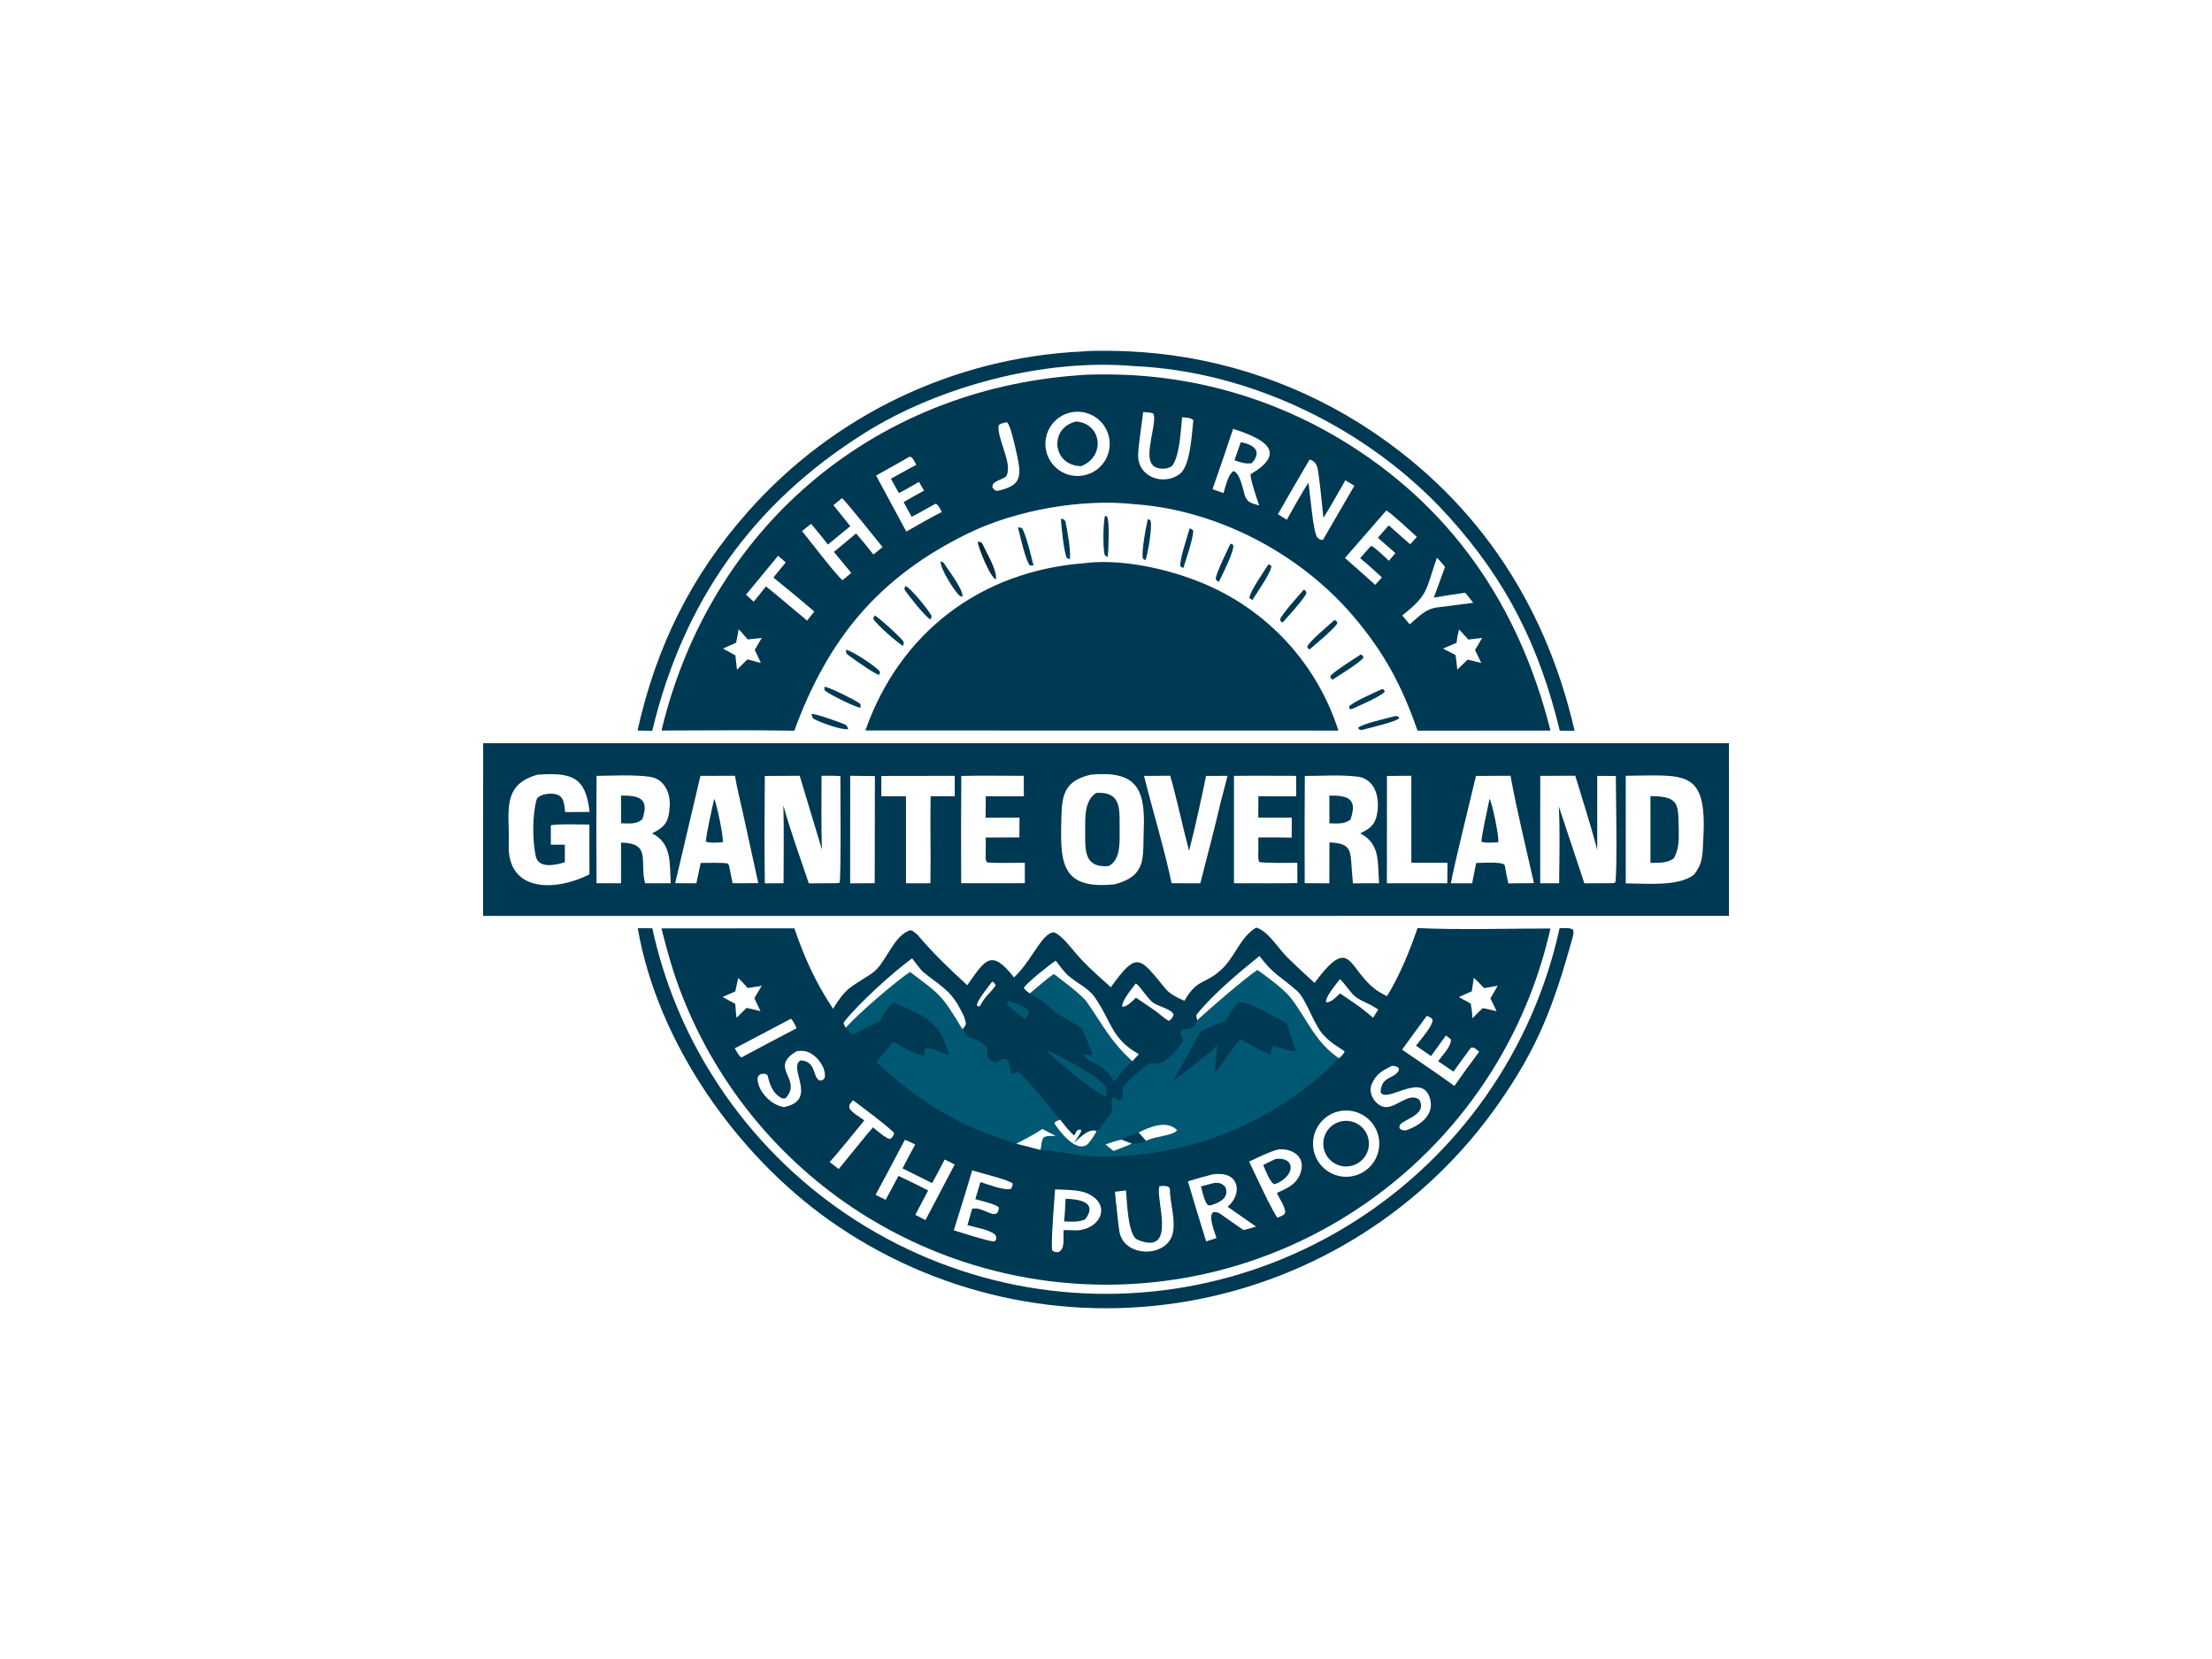 <svg version="1.1" xmlns="http://www.w3.org/2000/svg" style="display: block;" viewBox="0 0 2048 1536" width="1024" height="768" preserveAspectRatio="none">
<defs>
	<linearGradient id="Gradient1" gradientUnits="userSpaceOnUse" x1="916.985" y1="505.506" x2="910.015" y2="530.494">
		<stop class="stop0" offset="0" stop-opacity="1" stop-color="rgb(4,38,52)"/>
		<stop class="stop1" offset="1" stop-opacity="1" stop-color="rgb(7,46,76)"/>
	</linearGradient>
</defs>
<path transform="translate(0,0)" fill="rgb(255,255,255)" d="M 0 0 L 2048 0 L 2048 1536 L 0 1536 L 0 0 z"/>
<path transform="translate(0,0)" fill="rgb(0,57,83)" d="M 447.343 688.081 L 1600.77 688.087 L 1600.79 847.936 L 447.265 847.994 L 447.343 688.081 z"/>
<path transform="translate(0,0)" fill="rgb(255,255,255)" d="M 1010.11 717.198 C 1051.18 713.548 1060.59 728.987 1058.95 768.136 C 1057.89 793.311 1062.37 810.479 1032.42 818.671 C 980.96 824.273 981.718 797.281 982.67 756.522 C 983.188 734.355 986.642 722.637 1010.11 717.198 z"/>
<path transform="translate(0,0)" fill="rgb(0,57,83)" d="M 1014.96 734.149 C 1036.65 732.794 1036.84 746.577 1036.59 764.576 C 1036.42 776.88 1038.67 795.727 1026.32 801.887 C 1003.67 803.577 1004.7 787.556 1004.72 769.68 C 1004.72 757.352 1003.77 741.25 1014.96 734.149 z"/>
<path transform="translate(0,0)" fill="rgb(255,255,255)" d="M 1505.23 718.252 C 1559.85 717.927 1580.86 711.405 1576.99 776.972 C 1576.24 789.651 1577.09 799.125 1568.5 809.651 C 1554.58 821.097 1523.76 817.923 1505.19 817.877 L 1505.23 718.252 z"/>
<path transform="translate(0,0)" fill="rgb(0,57,83)" d="M 1528.1 737.067 C 1555.93 737.261 1553.7 744.989 1554.31 770.358 C 1554.52 778.932 1553.96 787.487 1549.5 794.96 C 1542.17 799.411 1536.62 798.741 1528.09 798.893 L 1528.1 737.067 z"/>
<path transform="translate(0,0)" fill="rgb(255,255,255)" d="M 552.321 718.362 C 568.191 718.156 585.808 717.123 601.316 719.128 C 614.807 720.872 620.71 733.829 620.076 745.998 C 619.326 760.377 616.341 765.339 603.71 771.582 C 622.382 780.951 619.775 799.237 621.046 817.77 L 597.259 817.788 C 591.878 797.457 603.495 780.772 575.011 780.072 L 574.986 817.76 L 552.306 817.717 C 552.087 784.599 552.092 751.48 552.321 718.362 z"/>
<path transform="translate(0,0)" fill="rgb(0,57,83)" d="M 575.008 736.601 C 591.829 736.415 601.491 739.217 594.693 758.634 C 588.444 763.448 583.008 762.338 575.016 762.251 L 575.008 736.601 z"/>
<path transform="translate(0,0)" fill="rgb(255,255,255)" d="M 1208.07 718.419 C 1223.94 718.402 1241.42 717.136 1256.84 719.062 C 1275.21 721.354 1278.27 742.666 1274.13 757.154 C 1271.85 765.096 1266.01 768.295 1259.39 771.617 C 1278.28 781.374 1275.33 798.551 1276.85 817.774 L 1252.62 817.825 C 1252.3 814.217 1251.94 810.256 1251.67 806.682 C 1250.26 787.816 1251.86 780.783 1230.88 779.952 L 1230.78 817.808 L 1207.97 817.687 C 1207.82 784.598 1207.85 751.508 1208.07 718.419 z"/>
<path transform="translate(0,0)" fill="rgb(0,57,83)" d="M 1230.82 736.589 C 1247.72 736.415 1257.3 739.151 1250.29 758.85 C 1244.56 763.317 1238.13 762.341 1230.84 762.302 L 1230.82 736.589 z"/>
<path transform="translate(0,0)" fill="rgb(255,255,255)" d="M 760.639 718.302 C 766.749 718.217 772.01 718.123 778.094 718.555 C 778.045 727.548 778.826 814.375 777.313 817.303 L 774.25 817.707 L 748.848 817.867 C 741.431 795.688 731.28 767.856 725.3 745.718 C 725.963 768.957 725.459 794.339 725.455 817.738 L 708.106 817.835 C 707.655 785.19 707.849 751.097 708.109 718.422 L 740.397 718.245 L 760.974 786.564 C 760.255 764.346 760.63 740.636 760.639 718.302 z"/>
<path transform="translate(0,0)" fill="rgb(255,255,255)" d="M 1426.06 718.333 L 1458.48 718.216 C 1465.29 740.619 1472.85 764.194 1478.82 786.725 L 1478.8 718.355 L 1496.03 718.481 C 1496.06 732.426 1497.63 809.828 1495.46 817.163 L 1493.11 817.686 L 1466.9 817.832 L 1443.18 746.488 C 1444.53 767.225 1443.66 796.598 1443.56 817.77 L 1426.01 817.762 L 1426.06 718.333 z"/>
<path transform="translate(0,0)" fill="rgb(255,255,255)" d="M 497.822 717.212 C 528.421 715.221 542.377 718.472 545.873 751.748 L 523.21 751.872 C 522.442 744.662 522.325 736.14 513.124 735.083 C 509.008 734.155 498.248 735.389 496.795 740.449 C 492.71 754.674 492.998 778.414 495.989 792.587 C 498.531 804.63 514.485 800.939 522.949 798.349 L 522.96 782.049 L 510.036 782.034 L 509.988 764.232 C 513.79 762.637 540.05 763.373 545.674 763.436 L 545.74 809.478 C 515.761 825.105 469.287 827.21 471.013 781.538 C 472.091 753.008 463.342 726.647 497.822 717.212 z"/>
<path transform="translate(0,0)" fill="rgb(255,255,255)" d="M 648.498 718.337 L 680.491 718.269 C 681.929 727.873 685.612 742.5 687.813 752.563 L 702.065 817.674 L 678.256 817.735 L 674.936 801.218 L 673.754 799.467 C 668.545 798.466 654.675 798.93 648.772 798.971 L 644.741 817.784 L 625.134 817.683 L 648.498 718.337 z"/>
<path transform="translate(0,0)" fill="rgb(0,57,83)" d="M 661.225 739.671 C 663.292 742.62 670.551 777.463 669.048 779.779 L 664.25 780.084 C 660.176 780.16 657.388 780.512 653.506 779.262 C 653.879 772.347 659.441 747.403 661.225 739.671 z"/>
<path transform="translate(0,0)" fill="rgb(255,255,255)" d="M 1366.54 718.408 L 1398.52 718.237 C 1404.1 749.064 1413.22 786.689 1420.23 817.661 L 1396.52 817.891 C 1395.31 813.034 1394.32 807.047 1393.36 802.045 L 1392.92 800.635 C 1389.43 797.617 1372.35 798.914 1366.71 799.014 L 1363 817.78 L 1343.23 817.764 C 1349.91 785.732 1358.98 750.514 1366.54 718.408 z"/>
<path transform="translate(0,0)" fill="rgb(0,57,83)" d="M 1379.12 739.643 C 1381.38 742.056 1388.58 777.365 1387.05 779.8 L 1382.25 780.104 C 1378.19 780.192 1375.58 780.437 1371.58 779.418 C 1371.65 773.981 1377.68 746.377 1379.12 739.643 z"/>
<path transform="translate(0,0)" fill="rgb(255,255,255)" d="M 890.031 718.419 C 908.681 717.925 929.067 718.312 947.851 718.304 L 947.955 737.293 L 912.687 737.228 L 912.543 757.081 L 943.921 757.062 L 943.809 775.358 L 912.652 775.389 L 912.638 790.25 C 912.521 793.823 912.161 795.168 913.606 798.292 C 917.976 799.327 943.301 798.815 948.844 798.788 L 948.846 817.694 L 889.918 817.753 C 889.743 784.642 889.781 751.53 890.031 718.419 z"/>
<path transform="translate(0,0)" fill="rgb(255,255,255)" d="M 1142.48 718.346 C 1161.45 718.077 1181.01 718.319 1200.03 718.314 L 1200.08 737.213 L 1165.05 737.252 L 1165.02 757.049 L 1196.02 757.066 L 1195.91 775.549 C 1185.89 775.239 1175.12 775.4 1165.03 775.377 L 1165.08 788.254 C 1164.91 792.296 1164.72 793.903 1165.65 797.891 C 1169.56 799.418 1195.81 798.821 1201.15 798.802 L 1201.17 817.587 C 1181.99 818.007 1161.75 817.726 1142.49 817.761 L 1142.48 718.346 z"/>
<path transform="translate(0,0)" fill="rgb(255,255,255)" d="M 1059.21 718.406 L 1083.44 718.194 C 1089.66 739.804 1095.03 765.542 1100.91 787.803 C 1106.52 765.973 1112.16 740.419 1116.64 718.374 L 1136.53 718.347 L 1130.02 743.416 C 1124.4 767.806 1117.48 793.412 1111.33 817.792 L 1084.74 817.729 C 1078.39 787.254 1066.99 749.597 1059.21 718.406 z"/>
<path transform="translate(0,0)" fill="rgb(255,255,255)" d="M 815.999 718.421 L 883.948 718.317 L 883.991 737.279 L 861.635 737.169 C 861.237 756.504 861.59 777.068 861.592 796.5 L 861.432 817.744 L 838.806 817.798 L 838.799 737.275 L 815.955 737.22 C 815.919 730.953 815.934 724.687 815.999 718.421 z"/>
<path transform="translate(0,0)" fill="rgb(255,255,255)" d="M 1284.12 718.433 L 1306.69 718.226 L 1306.71 798.754 L 1340.13 798.811 C 1340.2 805.027 1340.05 811.514 1340 817.755 L 1284.07 817.795 L 1284.12 718.433 z"/>
<path transform="translate(0,0)" fill="rgb(255,255,255)" d="M 787.148 718.271 L 810.03 718.538 L 809.871 817.682 L 787.124 817.867 L 787.148 718.271 z"/>
<path transform="translate(0,0)" fill="rgb(0,57,83)" d="M 1312.45 859.263 C 1349.55 861.052 1397.49 859.658 1435.5 859.652 C 1425.68 903.409 1408.99 945.33 1386.03 983.85 C 1328.5 1080.18 1235.01 1149.66 1126.19 1176.95 C 1017.46 1204 902.447 1186.73 806.467 1128.94 C 805.832 1128.58 805.202 1128.21 804.576 1127.84 C 725.747 1079.79 664.878 1007.18 631.323 921.18 C 622.948 899.764 618.006 881.595 612.38 859.582 L 735.447 859.495 C 745.177 887.622 754.923 909.173 771.276 933.98 C 784.133 913.195 787.597 914.407 807.204 901.223 C 820.337 892.391 826.709 866.372 842.553 861.376 C 844.458 860.775 848.206 864.393 849.659 865.666 C 864.13 882.791 879.071 897.096 895.549 912.166 C 912.346 888.426 917.635 877.969 938.824 904.947 C 949.313 895.193 956.019 882.464 964.592 871.147 C 966.813 868.214 971.319 863.534 975.14 863.251 C 977.418 863.082 981.563 866.693 983.347 868.369 C 989.952 874.573 995.658 882.698 1001.92 889.187 C 1010.17 897.742 1019.64 906.068 1028.48 914.069 C 1052.71 880.218 1054.97 885.883 1079.1 915.45 C 1083.08 920.327 1090.78 924.155 1096.57 926.598 C 1109.32 904.74 1115.7 912.457 1132.1 896.442 C 1143.55 885.252 1148.5 867.495 1163.11 858.795 C 1174.43 862.277 1183.08 877.662 1191.63 886.111 C 1200 894.38 1208.39 902.106 1217.09 910.012 C 1255.04 858.805 1246.4 905.821 1284.25 922.257 C 1296.39 902.038 1304.8 881.443 1312.45 859.263 z"/>
<path transform="translate(0,0)" fill="rgb(1,88,115)" d="M 1108.52 944.516 C 1107.88 941.831 1106.94 940.5 1108.59 938.494 C 1124.48 919.198 1147.24 900.387 1166.09 885.131 C 1178.92 902.309 1185.41 903.797 1200.8 917.359 C 1209.95 925.422 1216.68 950.61 1226.77 959.7 C 1231.59 965.024 1238.94 969.361 1244.97 973.384 C 1243.55 976.582 1242.35 977.336 1239.73 979.808 C 1181.12 1039.26 1102.03 1071.34 1018.93 1070.79 C 997.603 1070.65 981.536 1065.75 963.18 1064.66 C 955.799 1062.65 948.39 1060.74 940.956 1058.94 C 927.069 1053.87 914.818 1050.55 900.905 1044.37 C 867.854 1029.66 837.37 1008.34 811.581 983.173 C 816.666 976.85 821.876 970.628 827.207 964.511 C 831.186 966.97 852.298 979.036 855.854 977.092 C 855.917 974.268 855.945 973.557 856.529 970.812 C 861.137 969.15 873.844 975.173 879.127 977.212 C 877.412 972.36 875.646 967.527 873.83 962.712 C 866.157 942.835 845.794 936.317 826.784 927.892 C 821.757 933.715 818.19 938.458 814.754 945.329 C 806.146 949.683 797.515 953.992 788.861 958.255 L 782.99 951.514 C 782.187 949.847 780.534 947.438 781.304 946.461 C 795.905 927.914 827.03 900.152 844.44 887.291 C 846.618 890.176 852.574 898.145 854.857 900.047 C 868.235 911.195 879.159 916.004 887.883 932.074 C 890.722 937.305 893.337 941.552 894.28 947.906 C 893.375 950.629 892.969 950.869 891.062 952.899 C 891.847 954.076 895.528 959.548 896.31 959.898 C 904.112 963.381 915.746 964.746 913.956 976.598 C 915.056 980.308 918.122 981.897 921.389 984.351 C 924.702 982.214 926.688 980.378 930.534 980.302 C 937.044 983.486 933.047 988.495 937.043 994.209 C 941.828 993.991 940.329 989.223 944.949 994.044 C 957.459 1007.09 970.071 1022.8 981.569 1036.72 C 984.104 1039.8 991.636 1049.73 994.762 1051.29 L 995.355 1050 C 996.133 1048.31 996.504 1047.79 997.621 1046.26 L 1000.52 1045.81 L 1001.16 1046.99 C 999.231 1051.43 996.997 1054.24 994.192 1058.14 C 1000.67 1053.04 1006.97 1045.07 1015.1 1046.96 C 1018.9 1045.83 1024.23 1035.55 1026.75 1032.95 C 1033.01 1026.47 1027.47 1020.79 1030.13 1015.98 C 1034.3 1015.15 1031.67 1017.98 1037.14 1018.97 C 1040.46 1015.06 1040.15 1013.51 1039.27 1008.47 L 1039.08 1007.44 C 1040.69 1003.14 1060.03 987.294 1064.65 984.337 C 1078.05 987.521 1088.48 974.335 1095.15 963.819 C 1096.16 962.229 1093.43 958.076 1092.47 956.134 C 1094.56 951.181 1096.05 953.907 1100.9 952.674 C 1103.85 951.923 1108.12 947.335 1108.52 944.516 z"/>
<path transform="translate(0,0)" fill="rgb(255,255,255)" d="M 1108.52 944.516 C 1107.88 941.831 1106.94 940.5 1108.59 938.494 C 1124.48 919.198 1147.24 900.387 1166.09 885.131 C 1178.92 902.309 1185.41 903.797 1200.8 917.359 C 1209.95 925.422 1216.68 950.61 1226.77 959.7 C 1231.59 965.024 1238.94 969.361 1244.97 973.384 C 1243.55 976.582 1242.35 977.336 1239.73 979.808 C 1217.87 965.151 1210.57 944.308 1195.65 924.652 C 1188.98 915.867 1173.56 904.805 1164.25 898.007 C 1153.15 905.17 1118.76 934.951 1108.52 944.516 z"/>
<path transform="translate(0,0)" fill="rgb(255,255,255)" d="M 844.44 887.291 C 846.618 890.176 852.574 898.145 854.857 900.047 C 868.235 911.195 879.159 916.004 887.883 932.074 C 890.722 937.305 893.337 941.552 894.28 947.906 C 893.375 950.629 892.969 950.869 891.062 952.899 C 872.38 922.033 871.73 921.607 842.501 899.852 C 828.002 909.734 794.744 938.396 782.99 951.514 C 782.187 949.847 780.534 947.438 781.304 946.461 C 795.905 927.914 827.03 900.152 844.44 887.291 z"/>
<path transform="translate(0,0)" fill="rgb(255,255,255)" d="M 981.569 1036.72 C 984.104 1039.8 991.636 1049.73 994.762 1051.29 L 995.355 1050 C 996.133 1048.31 996.504 1047.79 997.621 1046.26 L 1000.52 1045.81 L 1001.16 1046.99 C 999.231 1051.43 996.997 1054.24 994.192 1058.14 C 1000.67 1053.04 1006.97 1045.07 1015.1 1046.96 C 1014.65 1049.63 1008.3 1058.62 1006.23 1059.99 C 995.744 1066.88 980.785 1047.36 976.244 1039.97 C 977.362 1037.78 978.581 1037.96 981.569 1036.72 z"/>
<path transform="translate(0,0)" fill="rgb(255,255,255)" d="M 965.095 1045.3 L 977.422 1051.76 C 973.455 1051.77 969.001 1051.17 966.002 1053.29 C 963.61 1058.01 964.58 1060.85 963.18 1064.66 C 955.799 1062.65 948.39 1060.74 940.956 1058.94 C 948.456 1055.03 958.236 1049.98 965.095 1045.3 z"/>
<path transform="translate(0,0)" fill="rgb(0,57,83)" d="M 1146.25 927.71 C 1158.03 927.625 1179.99 941.386 1191.15 947.467 C 1193.98 955.497 1197.28 964.487 1199.75 972.581 C 1196.39 974.627 1185.11 969.372 1179.04 968.27 C 1177.28 970.049 1176.8 974.031 1176.07 976.873 C 1166.78 971.794 1157.59 967.496 1148.26 962.127 C 1140.68 971.584 1133.21 982.243 1126.05 992.107 L 1125.42 991.797 C 1124.1 989.811 1126.83 971.386 1127.27 967.049 C 1118.39 977.457 1097.56 990.758 1085.56 1001.73 C 1094.02 985.926 1103.01 971.499 1111.15 955.402 C 1118.46 951.475 1127.02 948.131 1134.77 945.023 C 1136.98 940.169 1142.96 932.321 1146.25 927.71 z"/>
<path transform="translate(0,0)" fill="rgb(255,255,255)" d="M 1054.15 1048.59 C 1064.17 1043.47 1080.17 1036.62 1089.89 1046.37 C 1086.35 1051.7 1067.39 1052.15 1061.07 1056.4 L 1054.15 1048.59 z"/>
<path transform="translate(0,0)" fill="rgb(255,255,255)" d="M 1023.54 1059.58 C 1027.76 1058.17 1034.96 1055.41 1039.07 1055.25 L 1047.94 1058.74 C 1044.46 1060.56 1035.11 1064.02 1031.05 1065.63 C 1028.92 1064.14 1025.67 1061.31 1023.54 1059.58 z"/>
<path transform="translate(0,0)" fill="rgb(0,57,83)" d="M 1054.15 1048.59 L 1061.07 1056.4 C 1057.22 1058.18 1052.15 1059.15 1047.94 1058.74 L 1039.07 1055.25 C 1040.86 1052.67 1050.55 1049.86 1054.15 1048.59 z"/>
<path transform="translate(0,0)" fill="rgb(1,88,115)" d="M 977.445 889.446 C 980.721 893.748 985.291 900.083 989.236 903.497 C 996.32 909.628 1007.51 914.892 1013.02 922.575 C 1029.21 945.154 1028.12 961.163 1054.37 976.038 L 1048.39 982.506 C 1043.7 986.197 1035.07 996.438 1031.42 1001.37 C 1018.87 980.709 1010.71 986.986 1002.38 976.34 C 1005.08 976.112 1007.73 976.71 1010.47 977.104 L 1011.43 976.267 C 1010.71 974.366 1002.7 953.108 1001.69 952.336 C 992.533 945.353 980.128 940.677 971.777 932.57 C 965.466 926.445 960.776 923.813 953.515 919.736 C 951.38 918.173 948.715 916.718 948.018 914.34 C 951.855 908.98 971.531 893.36 977.445 889.446 z"/>
<path transform="translate(0,0)" fill="rgb(255,255,255)" d="M 977.445 889.446 C 980.721 893.748 985.291 900.083 989.236 903.497 C 996.32 909.628 1007.51 914.892 1013.02 922.575 C 1029.21 945.154 1028.12 961.163 1054.37 976.038 L 1048.39 982.506 C 1028.16 964.186 1021.37 949.35 1006.28 927.753 C 1001.52 920.943 983.309 907.667 975.794 901.795 C 970.467 904.969 958.887 915.265 953.515 919.736 C 951.38 918.173 948.715 916.718 948.018 914.34 C 951.855 908.98 971.531 893.36 977.445 889.446 z"/>
<path transform="translate(0,0)" fill="rgb(255,255,255)" d="M 1245.62 1028.18 C 1262.48 1027.78 1276.49 1041.06 1277.01 1057.91 C 1277.53 1074.76 1264.36 1088.88 1247.52 1089.52 C 1230.49 1090.17 1216.19 1076.83 1215.67 1059.8 C 1215.14 1042.77 1228.59 1028.58 1245.62 1028.18 z"/>
<path transform="translate(0,0)" fill="rgb(0,57,83)" d="M 1240.61 1038.51 C 1247.94 1036.46 1255.81 1038.5 1261.2 1043.87 C 1266.6 1049.23 1268.7 1057.08 1266.7 1064.43 C 1264.7 1071.77 1258.9 1077.47 1251.52 1079.34 C 1240.31 1082.2 1228.88 1075.5 1225.89 1064.32 C 1222.91 1053.14 1229.47 1041.63 1240.61 1038.51 z"/>
<path transform="translate(0,0)" fill="rgb(255,255,255)" d="M 1123.45 1087.12 C 1125.22 1086.98 1126.99 1086.91 1128.77 1086.9 C 1147.13 1086.82 1150.36 1105.3 1136.63 1117.29 L 1162.98 1135.68 L 1151.39 1138.87 C 1144.14 1134.06 1136.69 1128.65 1129.53 1123.62 C 1127.77 1122.28 1125.85 1122.38 1123.57 1122.14 C 1117.98 1125.23 1124.73 1140.78 1126.3 1146.26 L 1116.73 1149.35 C 1110.95 1130.85 1105.32 1112.31 1099.84 1093.72 C 1107.65 1091.31 1115.52 1089.11 1123.45 1087.12 z"/>
<path transform="translate(0,0)" fill="rgb(0,57,83)" d="M 1124.64 1095.13 C 1129.04 1094.98 1131.58 1095.66 1134.51 1099.03 C 1137.92 1107.85 1131.52 1112.05 1124.39 1114.8 C 1120.82 1115.97 1121.4 1116.37 1118.25 1115.69 C 1114.7 1111.6 1113.54 1104.13 1111.95 1098.47 C 1116 1097.28 1120.52 1096.2 1124.64 1095.13 z"/>
<path transform="translate(0,0)" fill="rgb(255,255,255)" d="M 976.878 1101.21 C 985.63 1101.57 998.979 1101.41 1006.75 1104.9 C 1029.29 1115.04 1019.49 1137.75 997.249 1139.16 L 984.843 1138.83 C 984.033 1146.09 986.689 1156.26 979.838 1159.37 C 977.383 1159.15 975.96 1159.34 974.191 1157.69 C 972.836 1150.3 976.192 1111.11 976.878 1101.21 z"/>
<path transform="translate(0,0)" fill="rgb(0,57,83)" d="M 986.56 1109.89 C 998.56 1110.19 1016.97 1112.72 1004.68 1129.04 C 997.576 1131.76 992.737 1131.09 985.17 1130.82 C 985.974 1124.9 986.21 1116.06 986.56 1109.89 z"/>
<path transform="translate(0,0)" fill="rgb(255,255,255)" d="M 1183.83 1064.14 C 1197.84 1063.19 1209.34 1071.82 1203.94 1086.54 C 1200.2 1096.73 1191.3 1100.42 1182.21 1104.5 C 1184.9 1110.6 1189.47 1116.43 1190.01 1122.28 C 1188.5 1125.53 1188.41 1124.71 1184.35 1126.81 L 1182.78 1127.37 C 1179.07 1123.92 1159.92 1082.56 1156.52 1075.49 C 1164.84 1071.52 1175.02 1066.4 1183.83 1064.14 z"/>
<path transform="translate(0,0)" fill="rgb(0,57,83)" d="M 1180.78 1073.11 C 1197.99 1070.54 1200.68 1086.5 1182.82 1095.44 L 1179.49 1096.38 C 1175.38 1093.66 1171.68 1083.52 1169.56 1078.59 L 1180.78 1073.11 z"/>
<path transform="translate(0,0)" fill="rgb(255,255,255)" d="M 837.79 1055.31 C 840.231 1056.07 844.875 1058.46 847.361 1059.66 C 843.361 1066.98 839.449 1074.35 835.626 1081.77 L 862.973 1095.39 C 866.848 1088.65 870.948 1080.48 874.646 1073.53 L 883.912 1078.17 L 856.846 1129.63 L 847.436 1124.78 L 859.379 1102.21 C 850.29 1097.54 841.118 1093.04 831.867 1088.7 L 819.991 1110.87 L 810.665 1106.29 C 819.834 1089.52 828.808 1072.21 837.79 1055.31 z"/>
<path transform="translate(0,0)" fill="rgb(255,255,255)" d="M 1073.53 1098.26 C 1076.38 1098 1083.21 1097.09 1083.19 1101.63 C 1083.14 1115.56 1091.45 1137.17 1082.51 1149.15 C 1070.76 1164.87 1039.62 1161.16 1036.37 1139.96 C 1035.19 1132.21 1034.44 1124.15 1033.64 1116.24 C 1033.14 1113.76 1032.6 1106.27 1032.32 1103.4 L 1042.51 1102.16 C 1043.57 1111.92 1043.96 1144.1 1053.43 1147.95 C 1090.77 1163.14 1069.18 1108.88 1073.53 1098.26 z"/>
<path transform="translate(0,0)" fill="rgb(255,255,255)" d="M 900.124 1083.62 C 906.859 1085.88 935.018 1092.48 937.739 1095.92 C 937.25 1098.35 937.362 1098.62 935.929 1100.71 C 930.077 1102.6 914.324 1096.49 907.78 1094.4 L 902.995 1110.25 C 907.449 1111.55 923.169 1115.19 924.816 1118.04 C 924.049 1132.42 909.556 1116.05 900.003 1119.22 L 895.736 1134.32 C 903.212 1136.44 916.043 1138.43 921.374 1143.16 C 922.871 1146.58 922.709 1144.87 921.917 1148.49 L 920.128 1149.46 C 911.498 1148.28 892.286 1141.87 883.089 1139.12 C 888.924 1120.67 894.603 1102.17 900.124 1083.62 z"/>
<path transform="translate(0,0)" fill="rgb(255,255,255)" d="M 1321.04 940.492 C 1323.92 941.721 1324.43 941.743 1326.39 944.041 C 1326.83 949.582 1314.99 962.946 1310.99 968.163 L 1324.95 977.778 L 1338.7 958.749 C 1340.32 959.864 1341.79 961.067 1343.32 962.293 C 1343.86 968.594 1335.95 976.343 1331.5 982.509 L 1345.71 992.192 L 1360.19 972.208 L 1362.33 969.742 C 1366.1 970.144 1366.2 971.13 1369.51 973.801 C 1361.65 984.2 1354 994.753 1346.56 1005.45 C 1331.3 994.273 1313.82 982.702 1298.14 971.838 C 1305.71 961.339 1313.34 950.891 1321.04 940.492 z"/>
<path transform="translate(0,0)" fill="rgb(255,255,255)" d="M 1288.84 986.85 C 1291.86 986.842 1292.08 987.125 1294.85 988.593 L 1295.28 990.652 C 1291.38 999.391 1278.79 995.662 1278.25 1011.29 C 1283.93 1021.94 1316.58 992.017 1323.91 1016.84 C 1328.48 1032.31 1314.71 1042.15 1301.66 1046.55 C 1298.44 1046.55 1298.61 1046.6 1295.9 1044.86 C 1295.48 1042.78 1295.55 1043.61 1296.17 1041.4 C 1300.61 1035.86 1321.61 1031.88 1314.08 1018.2 C 1303.89 1010.23 1291.27 1028.19 1280.16 1024.51 C 1272.65 1022.02 1266.8 1012.28 1269.78 1004.42 C 1273.45 994.742 1280.04 990.965 1288.84 986.85 z"/>
<path transform="translate(0,0)" fill="rgb(255,255,255)" d="M 737.988 973.11 C 740.134 972.984 743.164 972.828 745.24 973.222 C 755.135 975.103 765.395 988.031 763.551 997.939 C 761.201 1000.62 762.632 999.739 759.021 1000.52 C 751.785 997.163 756.428 983.134 741.535 981.701 C 728.364 987.92 758.628 1018.56 725.74 1025.04 C 713.686 1023.07 701.344 1010.31 701.348 998.129 C 702.872 994.9 701.753 996.116 704.779 994.311 C 708.586 994.199 707.65 993.69 710.508 995.359 C 711.018 997.461 711.606 999.544 712.27 1001.6 C 714.351 1007.99 717.795 1013.74 723.935 1016.9 C 725.15 1016.91 726.954 1017.25 727.738 1016.35 C 743.135 998.692 710.909 988.66 737.988 973.11 z"/>
<path transform="translate(0,0)" fill="rgb(255,255,255)" d="M 789.746 1018.62 C 799.817 1026.26 819.212 1040.42 827.663 1048.75 L 827.55 1050.54 C 825.603 1053.43 826.233 1053.49 823.571 1054.59 C 818.877 1052.96 812.408 1047.1 808.303 1043.78 C 802.691 1049.91 795.635 1058.99 790.196 1065.58 L 776.508 1082.36 L 768.189 1075.89 C 778.449 1064.41 790.195 1049.44 800.222 1037.36 C 795.685 1033.77 788.935 1030.51 786.43 1025.93 C 786.055 1022.02 786.806 1022.47 789.746 1018.62 z"/>
<path transform="translate(0,0)" fill="rgb(255,255,255)" d="M 732.253 943.239 C 734.392 944.992 736.171 949.25 737.591 951.964 C 720.483 960.908 703.423 969.943 686.412 979.069 C 684.164 977.753 681.794 973.08 680.301 970.613 L 732.253 943.239 z"/>
<path transform="translate(0,0)" fill="rgb(255,255,255)" d="M 683.434 905.509 C 685.366 907.02 690.336 912.644 692.273 914.745 L 705.247 912.745 L 698.411 924.128 L 704.123 936.166 L 691.262 933.148 L 681.889 942.345 C 681.392 938.32 681.096 933.548 680.753 929.462 L 668.996 923.105 L 680.807 917.869 L 683.434 905.509 z"/>
<path transform="translate(0,0)" fill="rgb(255,255,255)" d="M 1364.53 905.385 C 1366.39 906.72 1372.14 912.87 1374.08 914.875 L 1386.71 912.654 L 1379.93 924.356 L 1385.61 936.172 C 1381.6 935.17 1376.98 934.28 1372.89 933.39 C 1369.56 936.329 1366.37 939.639 1363.22 942.791 C 1363.09 937.372 1362.61 934.529 1361.71 929.162 L 1350.69 923.182 C 1354.56 921.347 1358.73 919.562 1362.66 917.799 L 1364.53 905.385 z"/>
<path transform="translate(0,0)" fill="rgb(1,88,115)" d="M 969.352 972.818 C 975.855 973.966 1020.18 998.223 1023.89 1006.5 C 1025.3 1009.63 1024.42 1011.28 1023.89 1014.71 C 1018.14 1015.96 974.556 979.333 969.352 972.818 z"/>
<path transform="translate(0,0)" fill="rgb(255,255,255)" d="M 1051.6 910.526 C 1055.96 913.297 1062.26 924.366 1067.49 928.255 C 1072.4 931.899 1084.74 934.108 1086.65 939.46 C 1085.37 942.636 1085.08 942.938 1082.43 945.118 C 1080.32 944.793 1074.46 939.63 1072.38 937.965 C 1065.55 932.922 1058.81 928.446 1051.75 923.744 C 1048.1 927.081 1043.64 932.197 1038.93 932.167 C 1038.62 926.381 1047.83 915.576 1051.6 910.526 z"/>
<path transform="translate(0,0)" fill="rgb(255,255,255)" d="M 1240.58 906.581 C 1244.64 909.883 1250.96 920.159 1255.48 923.268 C 1261.93 927.703 1267.55 929.051 1274.84 933.882 L 1276.06 934.697 L 1271.27 942.309 C 1267.65 938.994 1263.59 935.904 1259.73 932.848 C 1253.65 928.407 1246.9 924.008 1240.64 919.759 C 1237.18 922.882 1232.39 928.527 1227.69 927.904 C 1227.14 922.703 1237.11 911.115 1240.58 906.581 z"/>
<path transform="translate(0,0)" fill="rgb(1,88,115)" d="M 933.024 926.553 C 939.661 928.75 947.75 930.464 951.967 935.916 C 952.764 939.788 952.718 938.327 950.141 942.692 L 948.012 942.845 C 943.887 939.687 934.816 933.278 932.208 929.362 L 933.024 926.553 z"/>
<path transform="translate(0,0)" fill="rgb(255,255,255)" d="M 918.787 908.68 C 920.618 910.169 921.031 910.212 921.772 912.461 C 915.872 920.837 913.476 920.409 907.19 931.507 L 906.058 931.971 L 904.481 930.839 C 904.339 926.516 915.64 912.852 918.787 908.68 z"/>
<path transform="translate(0,0)" fill="rgb(0,57,83)" d="M 998.904 347.419 C 1008.39 346.448 1024.77 346.602 1034.31 346.791 C 1106.86 348.449 1177.74 368.879 1240.05 406.089 C 1343.69 468.155 1406.38 560.591 1435.54 676.413 L 1312.46 676.51 C 1297.93 634.818 1281.68 604.1 1252.58 570.051 C 1203.22 512.288 1126.98 472.279 1050.83 466.855 C 1002.08 461.358 940.947 472.207 897.119 493.457 C 813.573 533.965 766.66 591.381 735.414 676.537 C 695.075 675.79 652.944 676.377 612.449 676.385 C 656.983 489.674 807.251 361.067 998.904 347.419 z"/>
<path transform="translate(0,0)" fill="rgb(255,255,255)" d="M 991.506 381.835 C 1007.66 378.418 1023.52 388.81 1026.83 404.99 C 1030.14 421.171 1019.65 436.955 1003.44 440.161 C 987.391 443.339 971.783 432.962 968.501 416.929 C 965.219 400.896 975.495 385.221 991.506 381.835 z"/>
<path transform="translate(0,0)" fill="rgb(0,57,83)" d="M 996.604 390.235 C 1020.33 392.385 1023.65 422.857 1000.96 431.584 C 973.806 431.137 971.137 395.632 996.604 390.235 z"/>
<path transform="translate(0,0)" fill="rgb(255,255,255)" d="M 1141.71 397.017 C 1166.9 405.2 1194.59 417.492 1157.81 439.09 C 1157.68 444.426 1163.92 462.141 1165.82 468.043 C 1158.6 465.576 1155.37 465.98 1152.5 458.741 C 1150.81 452.727 1147.99 437.988 1142.07 436.152 C 1136.94 439.335 1134.66 450.446 1132.81 456.535 L 1122.62 452.918 C 1129.13 434.334 1135.49 415.7 1141.71 397.017 z"/>
<path transform="translate(0,0)" fill="rgb(0,57,83)" d="M 1148.76 409.373 C 1160.68 411.618 1169.08 417.516 1158.94 428.904 C 1152.04 429.488 1149.46 428.318 1142.97 426.163 L 1148.76 409.373 z"/>
<path transform="translate(0,0)" fill="rgb(255,255,255)" d="M 1212.54 425.379 C 1218.26 427.392 1219.61 430.919 1220.43 436.561 C 1222.48 450.715 1223.83 465.202 1225.29 479.424 C 1231.9 469.151 1239.35 455.44 1245.62 444.666 L 1253.96 449.762 L 1224.84 499.854 C 1221.61 499.753 1222.63 499.786 1219.52 497.511 C 1215.52 491.026 1213.06 457.329 1211.49 446.943 C 1205.55 455.547 1196.89 471.688 1191.39 481.218 L 1183.18 476.053 C 1192.86 459.101 1202.65 442.209 1212.54 425.379 z"/>
<path transform="translate(0,0)" fill="rgb(255,255,255)" d="M 779.612 461.221 C 783.337 464.275 812.636 500.977 817.129 506.538 L 808.664 513.434 C 803.489 506.788 798.15 500.271 792.651 493.889 L 772.074 510.993 L 788.135 530.438 C 785.741 532.598 782.62 535.045 780.09 537.15 C 774.294 532.84 749.289 499.9 742.583 491.686 L 750.946 485.008 C 756.32 491.257 761.521 497.653 766.543 504.189 L 787.238 487.178 C 782.083 480.656 776.888 474.165 771.655 467.706 L 779.612 461.221 z"/>
<path transform="translate(0,0)" fill="rgb(255,255,255)" d="M 1058.42 381.513 C 1062.48 381.706 1063.71 381.651 1067.66 382.802 C 1072.2 389.778 1058.69 421.017 1066.91 430.222 C 1070.22 435.136 1083.06 435.258 1086.11 430.134 C 1092.5 419.401 1093.15 398.68 1094.47 386.278 C 1098.98 386.854 1101.75 386.448 1104.83 389.005 L 1104.55 392.235 C 1103.35 402.481 1102 431.586 1092.31 438.833 C 1077.04 450.262 1052.6 441.583 1053.79 420.163 C 1054.45 408.359 1056.95 394.39 1058.42 381.513 z"/>
<path transform="translate(0,0)" fill="rgb(255,255,255)" d="M 1283.51 472.681 C 1287.46 474.472 1307.21 492.892 1311.83 497.093 L 1305.64 503.926 L 1285.78 486.424 L 1275.68 497.881 L 1291.96 512.134 L 1285.9 519.214 C 1282.36 515.913 1273.36 506.997 1269.57 505.453 L 1268.19 506.723 L 1259.3 516.82 C 1265.25 521.463 1273.65 529.397 1279.5 534.615 L 1273.26 541.492 C 1264.16 533.169 1254.48 524.815 1245.22 516.606 L 1283.51 472.681 z"/>
<path transform="translate(0,0)" fill="rgb(255,255,255)" d="M 842.33 422.725 C 845.247 423.388 846.936 427.866 848.389 430.412 C 840.841 434.219 832.332 439.137 824.829 443.249 L 832.24 456.486 C 838.305 453.523 844.909 449.543 850.829 446.16 L 855.528 454.225 C 849.171 457.697 842.855 461.243 836.579 464.861 L 844.073 478.465 C 850.617 475.238 859.055 470.295 865.574 466.691 L 866.399 466.461 C 869.286 467.9 870.059 470.716 871.939 474.037 C 861.731 479.07 849.234 486.512 839.104 492.17 L 811.129 440.263 C 821.576 434.5 831.977 428.654 842.33 422.725 z"/>
<path transform="translate(0,0)" fill="rgb(255,255,255)" d="M 1330.32 516.494 C 1332.17 517.782 1336.24 522.921 1337.91 524.9 L 1327.5 553.362 C 1336.68 551.614 1347.27 550.211 1356.6 548.76 L 1364.01 558.13 L 1331.56 562.275 C 1320.04 563.42 1314.1 570.479 1305.2 578.043 C 1302.94 575.58 1300.5 572.43 1298.35 569.805 C 1322.79 550.122 1319.43 547.874 1330.32 516.494 z"/>
<path transform="translate(0,0)" fill="rgb(255,255,255)" d="M 720.409 514.58 L 727.495 520.671 L 716.049 534.724 C 728.834 545.023 741.471 555.506 753.955 566.168 L 747.255 574.578 L 732.548 562.278 C 724.865 555.71 717.088 549.253 709.22 542.908 L 697.847 557.075 L 690.662 550.631 L 720.409 514.58 z"/>
<path transform="translate(0,0)" fill="rgb(255,255,255)" d="M 931.262 391.011 L 932.503 391.076 C 935.878 394.302 940.299 415.482 941.586 421.276 C 946.275 442.38 944.835 449.985 923.019 454.537 C 920.265 453.59 920.379 453.36 918.742 451.032 L 919.314 448.343 C 921.376 445.297 926.971 444.072 931.262 441.396 C 938.568 430.721 923.292 407.034 924.456 394.074 C 926.357 391.864 928.068 391.957 931.262 391.011 z"/>
<path transform="translate(0,0)" fill="rgb(255,255,255)" d="M 1350.89 582.788 L 1359.54 592.163 L 1372.25 590.576 L 1365.69 601.827 L 1371.43 613.788 L 1358.78 610.733 L 1349.26 619.938 C 1348.89 615.632 1348.2 610.853 1347.66 606.52 L 1335.99 600.497 L 1348.62 595.049 C 1349.05 590.113 1349.72 587.578 1350.89 582.788 z"/>
<path transform="translate(0,0)" fill="rgb(255,255,255)" d="M 683.894 582.624 C 685.543 584.114 690.561 590.066 692.282 592.023 L 705.314 590.609 L 698.77 601.638 C 700.714 605.605 702.595 609.763 704.468 613.779 L 691.942 610.513 L 682.357 620.088 L 680.863 606.756 L 669.387 600.497 L 681.559 595.051 L 683.894 582.624 z"/>
<path transform="translate(0,0)" fill="rgb(0,57,83)" d="M 1004.16 521.404 C 1042.72 516.416 1095.07 529.535 1129.45 547.295 C 1181.79 573.969 1221.29 620.46 1239.17 676.418 L 1038.5 676.369 L 801.214 676.348 C 833.17 585.456 907.98 528.746 1004.16 521.404 z"/>
<path transform="translate(0,0)" fill="rgb(0,57,83)" d="M 1443.97 859.355 C 1448.68 859.4 1453 858.596 1456.46 860.73 C 1457.45 863.739 1456.32 866.523 1455.54 869.755 C 1438.66 929.857 1424.7 968.498 1387.88 1021.19 C 1320.5 1118.04 1217.29 1184.02 1101.1 1204.52 C 984.817 1225.06 865.139 1198.36 768.611 1130.34 C 681.613 1069 608.722 965.055 590.468 859.402 L 603.968 859.434 C 614.451 907.946 633.362 954.244 659.841 996.222 C 720.981 1093.53 818.419 1162.43 930.547 1187.63 C 1041.6 1212.43 1157.95 1192.04 1253.96 1130.98 C 1351.04 1069.45 1419.46 971.642 1443.97 859.355 z"/>
<path transform="translate(0,0)" fill="rgb(0,57,83)" d="M 1001.7 325.431 C 1012.53 324.339 1033.52 324.799 1044.5 325.285 C 1120.36 328.6 1194.07 351.482 1258.47 391.708 C 1363.83 457.923 1430.25 556.053 1457.83 676.555 L 1444.15 676.505 C 1425.32 598.667 1395.22 537.819 1340.84 477.756 C 1267.94 397.235 1158 343.415 1048.88 338.896 C 966.761 331.848 869.546 357.509 800.238 401.073 C 695.903 466.655 632.307 558.048 603.877 676.617 L 590.222 676.377 C 607.615 598.713 639.755 532.933 693.002 473.209 C 771.799 384.387 883.095 331.107 1001.7 325.431 z"/>
<path transform="translate(0,0)" fill="rgb(0,57,83)" d="M 1235.69 573.951 L 1237.9 575.623 L 1238.06 577.469 C 1233.59 583.626 1218.96 595.699 1212.63 601.17 C 1210.92 600.51 1211.67 600.807 1210.28 599 C 1211.1 594.701 1231 578.16 1235.69 573.951 z"/>
<path transform="translate(0,0)" fill="rgb(0,57,83)" d="M 838.187 542.565 C 843.146 544.024 860.128 565.322 862.65 570.505 L 861.535 573.557 C 857.274 571.797 841.378 551.735 837.998 546.715 C 836.857 545.021 837.458 545.092 838.187 542.565 z"/>
<path transform="translate(0,0)" fill="rgb(0,57,83)" d="M 1260.07 605.858 L 1262.11 607.521 L 1262.24 609.143 C 1257.87 614.304 1240.17 625.111 1233.85 629.154 C 1233.04 628.84 1232.49 628.164 1231.77 627.51 L 1231.89 625.708 C 1236.02 621.042 1254.16 609.719 1260.07 605.858 z"/>
<path transform="translate(0,0)" fill="rgb(0,57,83)" d="M 1207.27 545.804 C 1209.56 547.905 1208.92 546.676 1209.6 549.382 C 1206.19 555.876 1192.74 570.524 1187.54 576.372 C 1185.09 574.651 1185.73 575.767 1185.22 573.122 C 1187.94 567.314 1202.61 551.134 1207.27 545.804 z"/>
<path transform="translate(0,0)" fill="rgb(0,57,83)" d="M 1174.48 522.436 L 1177.06 523.854 C 1177.83 528.719 1163 550.012 1159.44 555.625 L 1156.83 553.663 C 1156.49 548.718 1170.88 528.114 1174.48 522.436 z"/>
<path transform="translate(0,0)" fill="rgb(0,57,83)" d="M 809.835 569.793 C 814.419 572.27 831.919 588.355 836.062 593.352 C 837.314 594.863 836.604 595.627 836.102 598.023 C 831.81 595.859 810.409 577.408 808.413 572.578 L 809.835 569.793 z"/>
<path transform="translate(0,0)" fill="rgb(0,57,83)" d="M 1291.29 663.125 C 1293.66 662.802 1294.45 662.943 1295.59 664.982 C 1291.91 668.412 1267.85 673.986 1261.3 675.715 L 1260.06 676.025 L 1257.98 674.51 L 1258.98 675.777 L 1257.88 675.294 L 1257.61 673.624 C 1261.28 670.202 1284.77 664.819 1291.29 663.125 z"/>
<path transform="translate(0,0)" fill="rgb(0,57,83)" d="M 1139.28 503.307 L 1141.74 504.419 C 1143.35 509.436 1131.41 532.516 1128.57 538.692 C 1125.71 537.074 1126.56 538.212 1125.54 535.493 C 1126.96 528.57 1136 510.263 1139.28 503.307 z"/>
<path transform="translate(0,0)" fill="rgb(0,57,83)" d="M 783.263 601.614 C 788.701 602.179 811.671 617.513 814.789 622.005 L 814.093 624.898 C 809.309 623.84 790.897 610.605 785.895 606.93 C 782.958 604.772 783.549 604.741 783.263 601.614 z"/>
<path transform="translate(0,0)" fill="rgb(0,57,83)" d="M 751.413 660.9 C 757.134 661.282 774.473 667.741 780.591 670.026 C 784.36 671.434 784.19 672.256 785.353 675.123 C 779.034 676.048 760.087 669.08 753.736 665.74 C 751.761 664.702 751.906 663.106 751.413 660.9 z"/>
<path transform="translate(0,0)" fill="rgb(0,57,83)" d="M 763.391 635.767 C 768.478 636.559 790.642 647.508 795.929 651.245 C 797.153 652.11 796.69 653.413 796.67 655.36 C 791.263 654.433 767.529 642.965 763.317 638.939 L 763.391 635.767 z"/>
<path transform="translate(0,0)" fill="rgb(0,57,83)" d="M 1279.62 637.998 L 1281.1 638.375 L 1282.13 640.25 C 1278.88 644.728 1257.87 653.59 1251.44 656.567 L 1249.36 656.286 L 1249.08 654.14 C 1252.26 649.993 1273.93 640.648 1279.62 637.998 z"/>
<path transform="translate(0,0)" fill="url(#Gradient1)" d="M 905.293 501.456 C 906.667 501.725 908.809 501.858 909.474 503.315 C 913.116 511.294 923.632 528.607 922.038 536.373 C 917.143 535.472 905.246 506.205 905.293 501.456 z"/>
<path transform="translate(0,0)" fill="rgb(0,57,83)" d="M 870.941 519.705 C 871.907 520.038 873.467 520.61 874.013 521.496 C 878.424 528.647 891.456 544.95 891.204 552.335 L 889.015 551.957 C 884.492 548.983 869.733 525.374 870.941 519.705 z"/>
<path transform="translate(0,0)" fill="rgb(0,57,83)" d="M 942.509 488.242 L 945.923 488.729 C 949.616 493.032 955.046 516.361 956.897 523.47 L 953.585 523.603 C 949.597 519.436 944.187 495.054 942.509 488.242 z"/>
<path transform="translate(0,0)" fill="rgb(0,57,83)" d="M 1101.47 489.184 C 1103.27 489.735 1103.23 489.892 1104.68 491.139 C 1105.36 497.005 1097.72 519.155 1095.58 525.941 L 1092.94 524.459 C 1091.48 519.978 1099.63 495.519 1101.47 489.184 z"/>
<path transform="translate(0,0)" fill="rgb(0,57,83)" d="M 982.228 480.291 C 985.652 481.076 984.366 480.199 986.417 482.686 C 988.12 490.55 991.711 510.393 990.495 517.787 L 987.868 516.706 C 984.857 511.193 982.721 487.409 982.228 480.291 z"/>
<path transform="translate(0,0)" fill="rgb(0,57,83)" d="M 1062.84 480.465 L 1065.26 481.995 C 1066.98 487.664 1062.82 512.967 1060.48 518.758 L 1058.23 517.197 C 1056.42 512.157 1061.18 486.455 1062.84 480.465 z"/>
<path transform="translate(0,0)" fill="rgb(0,57,83)" d="M 1023.17 477.479 L 1025.08 478.41 C 1027.5 483.134 1026.25 509.528 1025.63 515.852 L 1022.91 513.931 C 1020.98 508.927 1021.28 482.553 1023.17 477.479 z"/>
</svg>